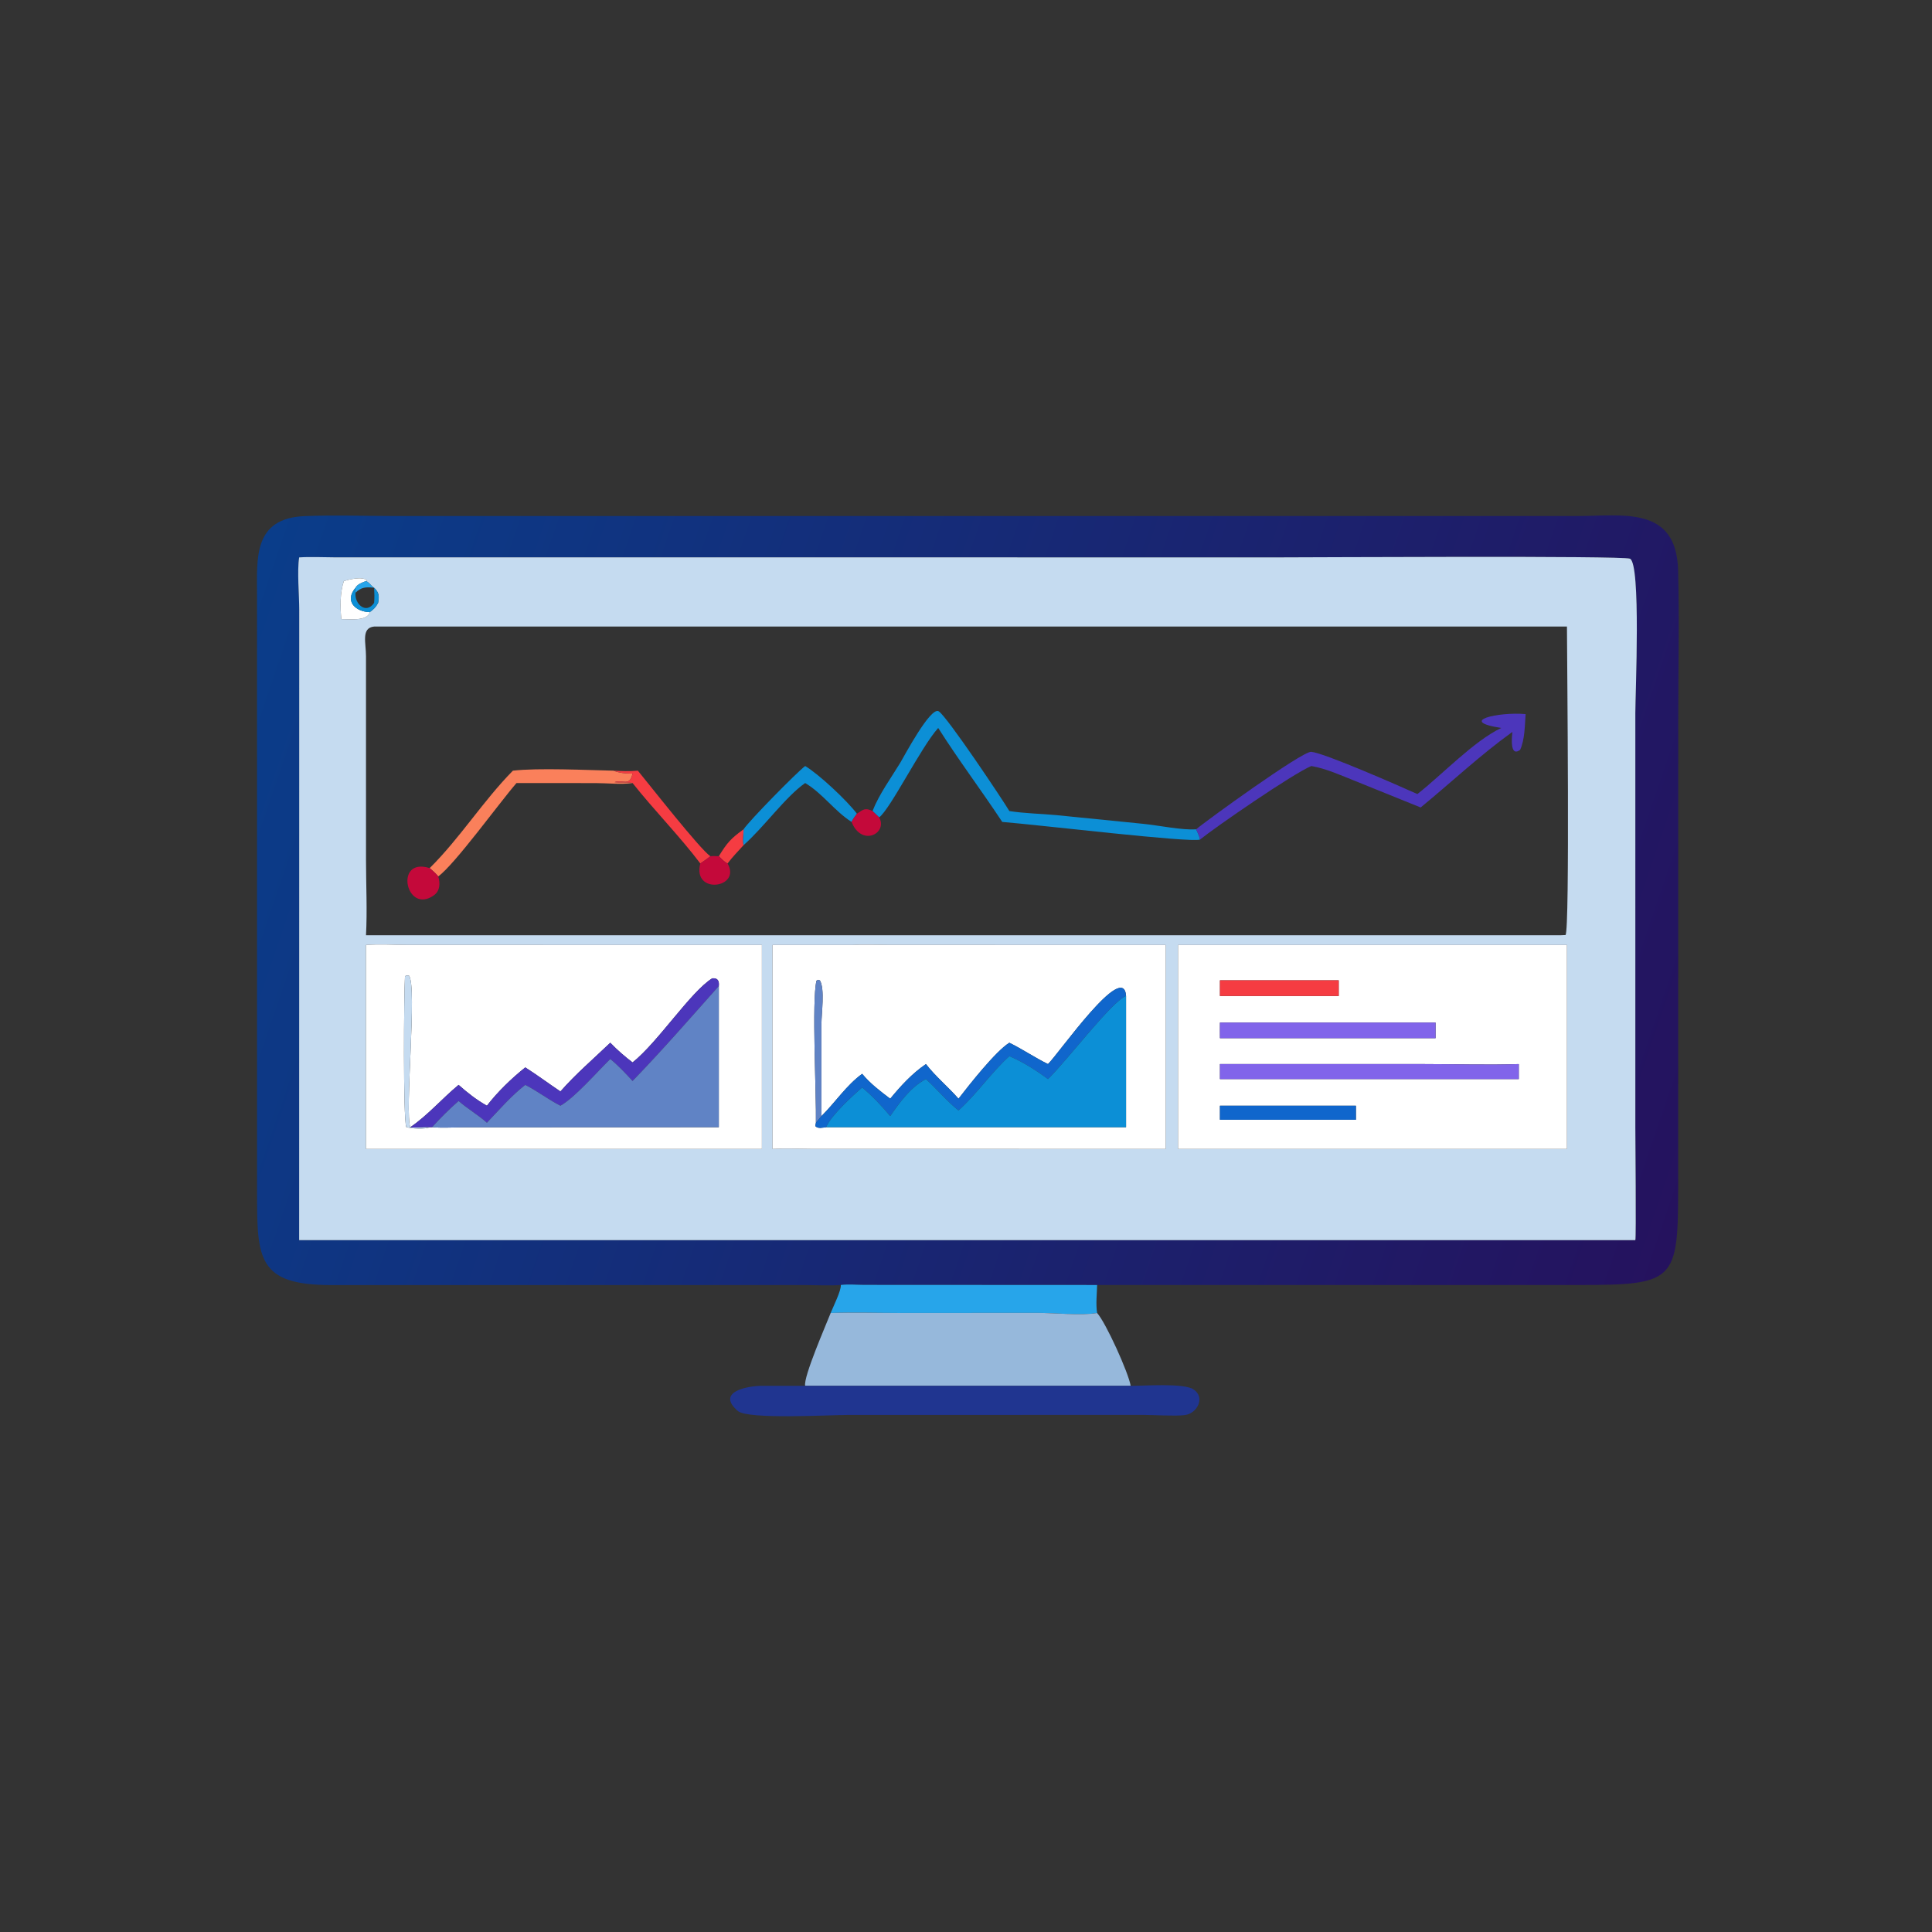 <?xml version="1.0" encoding="utf-8" ?>
<svg xmlns="http://www.w3.org/2000/svg" xmlns:xlink="http://www.w3.org/1999/xlink" width="1024" height="1024">
	<rect width="100%" height="100%" fill="#333333" stroke="none"/>
	<defs>
		<linearGradient id="gradient_0" gradientUnits="userSpaceOnUse" x1="452.2" y1="305.289" x2="60.092" y2="171.299">
			<stop offset="0" stop-color="#25125E"/>
			<stop offset="1" stop-color="#0A3D8A"/>
		</linearGradient>
	</defs>
	<path fill="url(#gradient_0)" transform="scale(2 2)" d="M290.747 340.536L229.005 340.506C227.04 340.5 224.748 340.276 222.815 340.536C219.906 340.746 216.884 340.569 213.962 340.56L87.929 340.558C68.24 340.594 68.121 333.568 68.121 315.935L68.112 157.583C68.11 147.953 67.05 137.279 80.846 136.77C88.567 136.485 96.385 136.743 104.115 136.75L418.107 136.753C430.028 136.749 444.257 133.953 444.714 151.112C445.067 164.336 444.746 177.655 444.746 190.886L444.729 309.984C444.725 339.622 445.444 340.552 417.727 340.543L290.747 340.536ZM79.279 147.716C78.704 151.342 79.301 157.672 79.299 161.647L79.279 328.645L433.382 328.645C433.626 328.195 433.382 301.344 433.382 298.766L433.381 188.987C433.382 183.717 434.907 149.275 431.947 148.057C429.943 147.231 347.486 147.713 339.079 147.713L88.521 147.698C85.458 147.69 82.335 147.517 79.279 147.716Z"/>
	<path fill="#C5DBF0" transform="scale(2 2)" d="M79.279 328.645L79.299 161.647C79.301 157.672 78.704 151.342 79.279 147.716C82.335 147.517 85.458 147.69 88.521 147.698L339.079 147.713C347.486 147.713 429.943 147.231 431.947 148.057C434.907 149.275 433.382 183.717 433.381 188.987L433.382 298.766C433.382 301.344 433.626 328.195 433.382 328.645L79.279 328.645ZM96.993 153.983L97.33 153.838C96.04 152.672 92.618 153.55 91.126 153.983C90.082 157.083 90.14 160.846 90.455 164.071C92.34 164.037 97.46 164.721 97.98 162.223C99.009 161.49 99.614 160.903 100.202 159.774C100.53 158.05 100.489 157.026 99.142 155.76C98.341 155.306 97.986 154.432 96.993 153.983ZM99.142 166.042C95.654 166.392 96.999 170.378 96.991 173.907L96.996 227.951C96.999 234.525 97.346 241.295 96.993 247.85L413.562 247.85L414.884 247.791C416.053 246.508 415.283 174.824 415.258 166.042L99.142 166.042ZM96.993 250.432L96.993 304.48L201.909 304.48L201.909 250.432L107.995 250.417C104.382 250.41 100.585 250.138 96.993 250.432ZM225.678 250.432L204.727 250.432L204.727 304.48C208.095 304.287 211.518 304.447 214.894 304.465L288.625 304.48L308.909 304.48L308.909 250.432L235.712 250.417C232.386 250.406 228.999 250.266 225.678 250.432ZM312.19 250.432L312.19 304.48L415.258 304.48L415.258 250.432L312.19 250.432Z"/>
	<path fill="white" transform="scale(2 2)" d="M96.993 153.983C95.995 154.392 94.763 154.761 94.214 155.76C91.175 159.368 94.287 162.128 97.98 162.223C97.46 164.721 92.34 164.037 90.455 164.071C90.14 160.846 90.082 157.083 91.126 153.983C92.618 153.55 96.04 152.672 97.33 153.838L96.993 153.983Z"/>
	<path fill="#27A5EA" transform="scale(2 2)" d="M94.214 155.76C94.763 154.761 95.995 154.392 96.993 153.983C97.986 154.432 98.341 155.306 99.142 155.76L99.142 155.76C97.044 155.523 95.722 155.574 94.214 157.073L94.12 156.983C92.823 158.592 93.812 160.378 94.214 155.76Z"/>
	<path fill="#0C8FD6" transform="scale(2 2)" d="M97.98 162.223C94.287 162.128 91.175 159.368 94.214 155.76C93.812 160.378 92.823 158.592 94.12 156.983L94.214 157.073C93.892 160.038 97.005 162.911 99.142 159.774C99.273 158.415 99.217 157.119 99.142 155.76L99.142 155.76C100.489 157.026 100.53 158.05 100.202 159.774C99.614 160.903 99.009 161.49 97.98 162.223Z"/>
	<path fill="#0C8FD6" transform="scale(2 2)" d="M231.228 214.937C232.958 210.495 236.118 206.197 238.599 202.106C239.513 200.599 246.576 187.222 248.751 188.493C250.883 189.738 265.784 212.05 267.49 214.937C271.534 215.573 275.759 215.631 279.844 216.006L302.87 218.314C306.821 218.696 313.434 220.073 316.993 219.771C317.387 220.656 317.838 221.532 318.025 222.488C315.588 223.403 275.551 218.628 265.607 217.82C260.076 209.445 254.002 201.389 248.634 192.919C244.025 198.05 236.068 214.239 232.984 216.623L231.228 214.937Z"/>
	<path fill="#4C36BB" transform="scale(2 2)" d="M316.993 219.771C319.186 217.839 345.116 199.043 347.486 199.238C350.915 199.52 371.013 208.359 375.623 210.434C382.199 205.278 390.639 196.334 397.851 192.919C386.071 191.105 397.113 188.602 404.3 189.245C404.085 192.207 404.108 196.007 402.845 198.728C399.996 200.8 400.705 195.023 400.793 193.967C392.274 200.099 384.595 207.337 376.49 213.988L359.252 207.018C355.441 205.517 351.558 203.704 347.517 203.001C342.573 205.076 322.097 219.18 318.025 222.488C317.838 221.532 317.387 220.656 316.993 219.771Z"/>
	<path fill="#0C8FD6" transform="scale(2 2)" d="M213.379 203.001C217.137 205.276 224.434 212.125 227.096 215.645C226.599 216.341 226.028 217.04 225.678 217.82C221.14 214.922 217.995 210.254 213.379 207.513C208.123 211.18 202.467 219.204 197.059 223.969C196.642 222.832 197.074 221.031 197.059 219.771C198.488 217.565 211.088 204.737 213.379 203.001Z"/>
	<path fill="#FA805B" transform="scale(2 2)" d="M135.923 204.236C142.507 203.458 155.744 204.087 162.586 204.236C164.245 204.891 165.876 204.99 167.634 205.013L167.554 205.331C166.754 208.431 165.113 206.546 162.842 207.276C164.416 207.458 166.107 207.187 167.634 207.513C164.533 207.954 161.07 207.536 157.917 207.526L136.88 207.513C132.493 212.543 120.532 229.081 116.137 232.26C115.469 231.412 114.685 230.758 113.871 230.059C121.912 222.096 127.972 212.312 135.923 204.236Z"/>
	<path fill="#F53C42" transform="scale(2 2)" d="M162.586 204.236C164.759 204.358 166.872 204.44 169.042 204.236C172.099 207.957 185.59 225.169 188.26 226.91C187.393 227.595 186.512 228.222 185.587 228.826C180.244 221.736 173.313 214.679 167.634 207.513C166.107 207.187 164.416 207.458 162.842 207.276C165.113 206.546 166.754 208.431 167.554 205.331L167.634 205.013C165.876 204.99 164.245 204.891 162.586 204.236Z"/>
	<path fill="#C4093A" transform="scale(2 2)" d="M227.096 215.645C228.734 214.506 229.319 213.993 231.228 214.937L232.984 216.623C235.328 220.769 228.521 224.43 225.792 218.089L225.678 217.82C226.028 217.04 226.599 216.341 227.096 215.645Z"/>
	<path fill="#F53C42" transform="scale(2 2)" d="M190.494 226.91C192.653 223.379 193.652 222.241 197.059 219.771C197.074 221.031 196.642 222.832 197.059 223.969C195.623 225.556 194.1 227.116 192.812 228.826C191.903 228.409 191.205 227.599 190.494 226.91Z"/>
	<path fill="#C4093A" transform="scale(2 2)" d="M188.26 226.91C189.006 226.827 189.746 226.879 190.494 226.91C191.205 227.599 191.903 228.409 192.812 228.826C196.603 235.393 183.394 237.224 185.587 228.826C186.512 228.222 187.393 227.595 188.26 226.91Z"/>
	<path fill="#C4093A" transform="scale(2 2)" d="M116.137 232.26C116.686 234.02 116.647 236.077 114.989 237.263C107.596 242.552 104.312 227.02 113.871 230.059C114.685 230.758 115.469 231.412 116.137 232.26Z"/>
	<path fill="white" transform="scale(2 2)" d="M96.993 304.48L96.993 250.432C100.585 250.138 104.382 250.41 107.995 250.417L201.909 250.432L201.909 304.48L96.993 304.48ZM190.494 261.307C190.636 259.958 190.224 259.124 188.742 259.268C182.971 262.872 174.426 276.132 167.634 281.558C165.539 279.95 163.558 278.245 161.729 276.337C157.314 280.561 152.542 284.653 148.518 289.243C145.397 287.157 142.368 284.884 139.203 282.875C135.59 285.749 131.851 289.368 129.035 293.025C126.24 291.455 123.928 289.622 121.531 287.508C117.166 291.108 113.411 295.527 108.737 298.724C107.194 294.819 110.62 261.448 108.383 258.55L107.622 258.501L107.325 258.762C107.041 263.468 106.813 296.191 107.663 298.672C109.032 299.131 112.566 299.313 113.871 298.724L114.498 298.724C117.177 298.95 119.99 298.763 122.683 298.751L190.494 298.724L190.494 261.307Z"/>
	<path fill="white" transform="scale(2 2)" d="M204.727 250.432L225.678 250.432C228.999 250.266 232.386 250.406 235.712 250.417L308.909 250.432L308.909 304.48L288.625 304.48L214.894 304.465C211.518 304.447 208.095 304.287 204.727 304.48L204.727 250.432ZM298.416 263.943C297.795 254.403 280.56 279.269 277.726 281.989C274.216 280.268 270.986 278.054 267.49 276.337C263.863 278.577 256.895 287.443 254.014 291.168C251.233 287.989 247.988 285.343 245.38 281.989C241.688 284.512 238.746 287.736 235.914 291.168C233.276 289.171 230.593 287.147 228.483 284.572C224.264 287.643 221.393 292.114 217.698 295.772L217.69 271.304C217.692 268.574 218.635 262.14 217.292 259.828L216.807 259.661L216.382 259.886C215.072 265.094 216.385 290.649 216.226 297.535L216.059 298.402C216.738 299.206 218.006 298.815 218.938 298.724L298.416 298.724L298.416 263.943Z"/>
	<path fill="white" transform="scale(2 2)" d="M312.19 304.48L312.19 250.432L415.258 250.432L415.258 304.48L312.19 304.48ZM323.299 259.793L323.299 263.943L354.774 263.943L354.774 259.793L323.299 259.793ZM366.357 270.993L323.299 270.993C323.297 272.367 323.27 273.748 323.299 275.122L336.875 275.122L380.442 275.122L380.442 270.993L366.357 270.993ZM326.392 281.989L323.299 281.989L323.299 285.971L398.732 285.971L402.496 285.971L402.496 281.989C394.182 282.266 385.784 281.988 377.46 281.988L326.392 281.989ZM323.299 293.025L323.299 296.74L359.331 296.74L359.331 293.025L323.299 293.025Z"/>
	<path fill="#C5DBF0" transform="scale(2 2)" d="M113.871 298.724C112.566 299.313 109.032 299.131 107.663 298.672C106.813 296.191 107.041 263.468 107.325 258.762L107.622 258.501L108.383 258.55C110.62 261.448 107.194 294.819 108.737 298.724C110.479 298.976 112.16 298.582 113.871 298.724Z"/>
	<path fill="#4C36BB" transform="scale(2 2)" d="M190.494 261.307C182.972 269.756 175.504 278.345 167.634 286.471C165.766 284.428 163.872 282.411 161.729 280.65C158.339 283.948 152.331 290.906 148.518 293.025C145.289 291.387 142.425 289.149 139.203 287.508C135.512 290.371 132.261 294.15 129.035 297.535C126.665 295.422 123.904 293.841 121.531 291.777C119.057 293.941 116.704 296.287 114.498 298.724L113.871 298.724C112.16 298.582 110.479 298.976 108.737 298.724C113.411 295.527 117.166 291.108 121.531 287.508C123.928 289.622 126.24 291.455 129.035 293.025C131.851 289.368 135.59 285.749 139.203 282.875C142.368 284.884 145.397 287.157 148.518 289.243C152.542 284.653 157.314 280.561 161.729 276.337C163.558 278.245 165.539 279.95 167.634 281.558C174.426 276.132 182.971 262.872 188.742 259.268C190.224 259.124 190.636 259.958 190.494 261.307Z"/>
	<path fill="#6083C5" transform="scale(2 2)" d="M216.226 297.535C216.385 290.649 215.072 265.094 216.382 259.886L216.807 259.661L217.292 259.828C218.635 262.14 217.692 268.574 217.69 271.304L217.698 295.772L216.226 297.535Z"/>
	<path fill="#F53C42" transform="scale(2 2)" d="M323.299 263.943L323.299 259.793L354.774 259.793L354.774 263.943L323.299 263.943Z"/>
	<path fill="#6083C5" transform="scale(2 2)" d="M167.634 286.471C175.504 278.345 182.972 269.756 190.494 261.307L190.494 298.724L122.683 298.751C119.99 298.763 117.177 298.95 114.498 298.724C116.704 296.287 119.057 293.941 121.531 291.777C123.904 293.841 126.665 295.422 129.035 297.535C132.261 294.15 135.512 290.371 139.203 287.508C142.425 289.149 145.289 291.387 148.518 293.025C152.331 290.906 158.339 283.948 161.729 280.65C163.872 282.411 165.766 284.428 167.634 286.471Z"/>
	<path fill="#1066CC" transform="scale(2 2)" d="M298.416 263.943C294.685 265.302 282.799 281.044 277.726 285.971C274.503 283.594 271.18 281.468 267.49 279.891C262.646 284.254 258.918 289.883 254.014 294.276C250.897 291.81 248.336 288.644 245.38 285.971C241.342 288.078 238.469 292.102 235.914 295.772C233.595 293.021 231.262 290.504 228.483 288.2C225.926 290.373 220.063 295.8 218.938 298.724C218.006 298.815 216.738 299.206 216.059 298.402L216.226 297.535L217.698 295.772C221.393 292.114 224.264 287.643 228.483 284.572C230.593 287.147 233.276 289.171 235.914 291.168C238.746 287.736 241.688 284.512 245.38 281.989C247.988 285.343 251.233 287.989 254.014 291.168C256.895 287.443 263.863 278.577 267.49 276.337C270.986 278.054 274.216 280.268 277.726 281.989C280.56 279.269 297.795 254.403 298.416 263.943Z"/>
	<path fill="#0C8FD6" transform="scale(2 2)" d="M277.726 285.971C282.799 281.044 294.685 265.302 298.416 263.943L298.416 298.724L218.938 298.724C220.063 295.8 225.926 290.373 228.483 288.2C231.262 290.504 233.595 293.021 235.914 295.772C238.469 292.102 241.342 288.078 245.38 285.971C248.336 288.644 250.897 291.81 254.014 294.276C258.918 289.883 262.646 284.254 267.49 279.891C271.18 281.468 274.503 283.594 277.726 285.971Z"/>
	<path fill="#8164EA" transform="scale(2 2)" d="M323.299 270.993L366.357 270.993L380.442 270.993L380.442 275.122L336.875 275.122L323.299 275.122C323.27 273.748 323.297 272.367 323.299 270.993Z"/>
	<path fill="#8164EA" transform="scale(2 2)" d="M323.299 281.989L326.392 281.989L377.46 281.988C385.784 281.988 394.182 282.266 402.496 281.989L402.496 285.971L398.732 285.971L323.299 285.971L323.299 281.989Z"/>
	<path fill="#1066CC" transform="scale(2 2)" d="M323.299 296.74L323.299 293.025L359.331 293.025L359.331 296.74L323.299 296.74Z"/>
	<path fill="#27A5EA" transform="scale(2 2)" d="M222.815 340.536C224.748 340.276 227.04 340.5 229.005 340.506L290.747 340.536C290.699 342.928 290.369 345.595 290.747 347.955C286.531 348.692 279.147 347.902 274.651 347.922L237.936 347.949C232.02 347.946 226.045 347.748 220.138 347.955C220.758 346.381 222.999 341.911 222.815 340.536Z"/>
	<path fill="#96B8DB" transform="scale(2 2)" d="M290.747 347.955C293.07 350.532 299.056 363.755 299.645 367.267L213.379 367.267C212.839 364.961 218.984 350.93 220.138 347.955C226.045 347.748 232.02 347.946 237.936 347.949L274.651 347.922C279.147 347.902 286.531 348.692 290.747 347.955Z"/>
	<path fill="#203590" transform="scale(2 2)" d="M299.645 367.267C303.244 367.271 313.542 366.482 316.219 368.161C319.563 370.258 317.27 374.616 313.963 375.017C311.329 375.336 305.696 374.961 302.701 374.961L224.415 374.979C219.865 374.979 198.231 376.209 195.571 373.95C189.613 368.889 198.022 367.241 202.055 367.255L213.379 367.267L299.645 367.267Z"/>
</svg>

